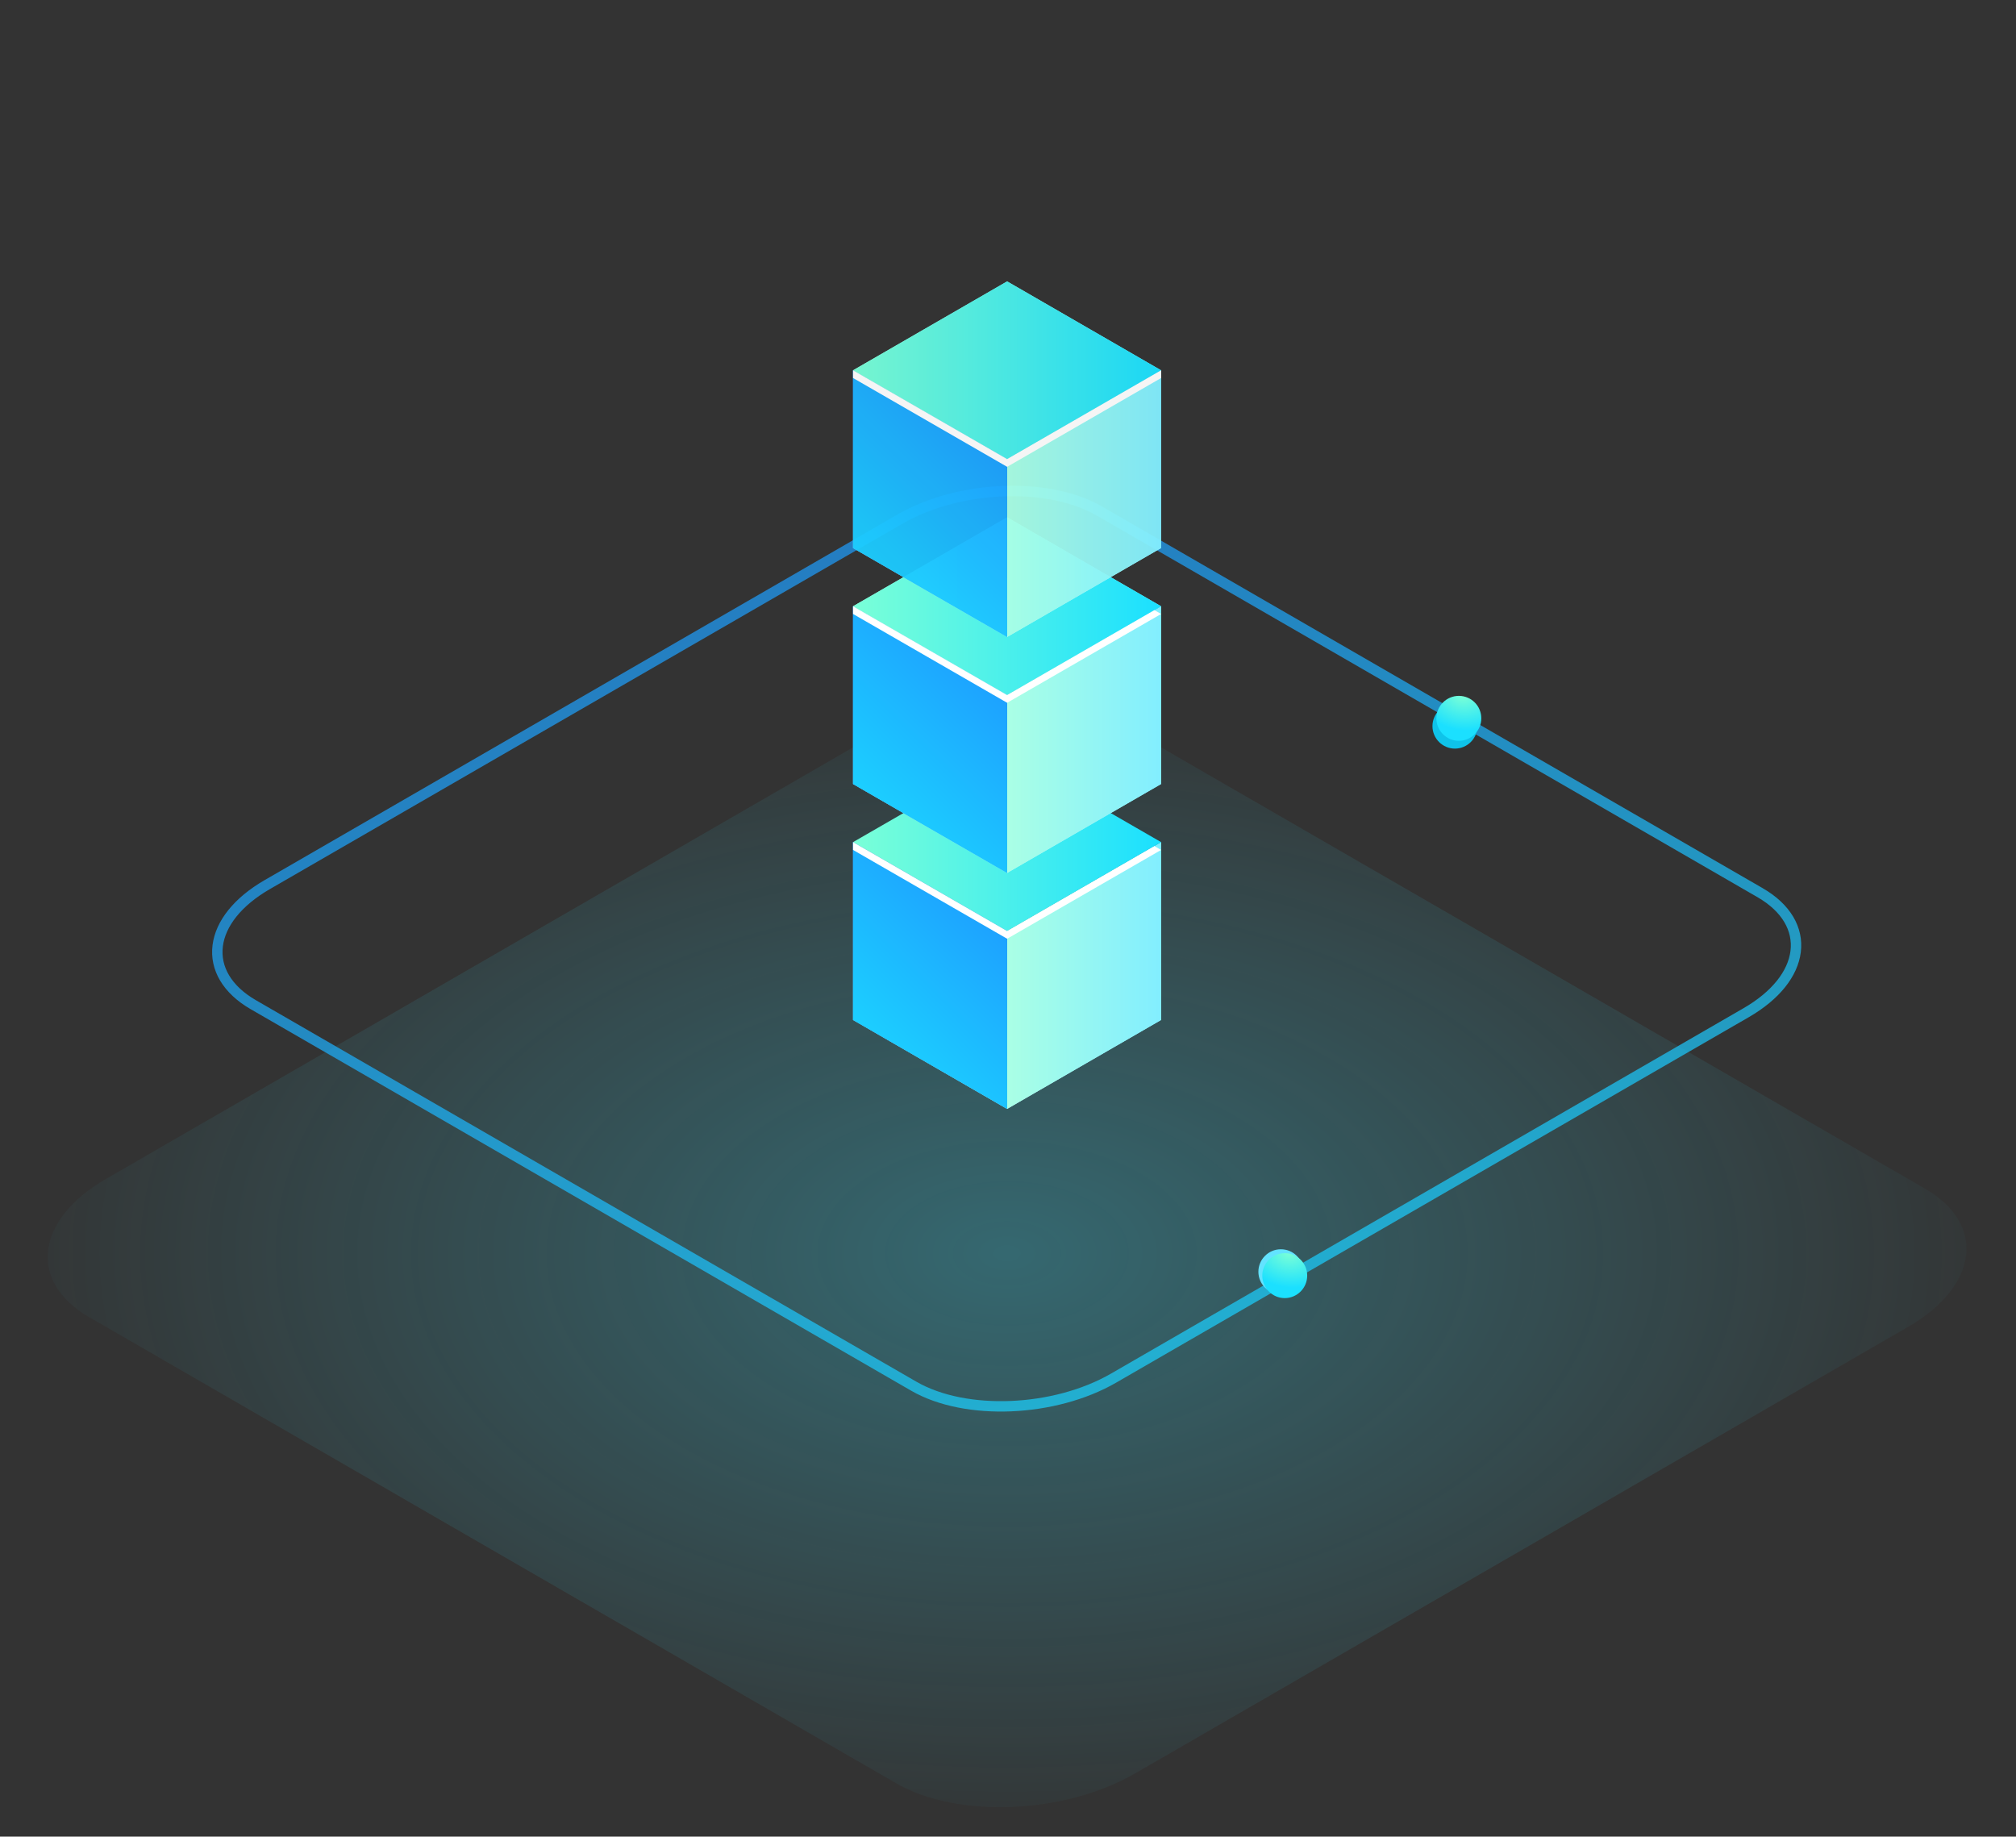<svg id="eZyHuxDt2EU1" xmlns="http://www.w3.org/2000/svg" xmlns:xlink="http://www.w3.org/1999/xlink" viewBox="0 0 517 471" shape-rendering="geometricPrecision" text-rendering="geometricPrecision"><rect x="0" y="0" width="517" height="471" fill="#333333" stroke="none"/><style><![CDATA[#eZyHuxDt2EU14_to {animation: eZyHuxDt2EU14_to__to 3000ms linear infinite normal forwards}@keyframes eZyHuxDt2EU14_to__to { 0% {transform: translate(258.261px,178.266px)} 20% {transform: translate(258.261px,178.266px)} 50% {transform: translate(258.261px,158.266px)} 80% {transform: translate(258.261px,178.266px)} 100% {transform: translate(258.261px,178.266px)}} #eZyHuxDt2EU22_to {animation: eZyHuxDt2EU22_to__to 3000ms linear infinite normal forwards}@keyframes eZyHuxDt2EU22_to__to { 0% {transform: translate(258.262px,117.754px)} 23.333% {transform: translate(258.262px,97.754px)} 66.667% {transform: translate(258.262px,97.754px)} 93.333% {transform: translate(258.262px,117.754px)} 100% {transform: translate(258.262px,117.754px)}}]]></style><defs><radialGradient id="eZyHuxDt2EU2-fill" cx="0" cy="0" r="1" spreadMethod="pad" gradientUnits="userSpaceOnUse" gradientTransform="matrix(263.918 0 0 157.839 258.261 321.427)"><stop id="eZyHuxDt2EU2-fill-0" offset="0%" stop-color="rgb(58,228,255)"/><stop id="eZyHuxDt2EU2-fill-1" offset="100%" stop-color="rgba(58,228,255,0)"/></radialGradient><linearGradient id="eZyHuxDt2EU3-stroke" x1="459.603" y1="359.657" x2="354.415" y2="43.113" spreadMethod="pad" gradientUnits="userSpaceOnUse" gradientTransform="matrix(1 0 0 1 0 0)"><stop id="eZyHuxDt2EU3-stroke-0" offset="0%" stop-color="rgb(27,224,255)"/><stop id="eZyHuxDt2EU3-stroke-1" offset="100%" stop-color="rgb(30,147,255)"/></linearGradient><radialGradient id="eZyHuxDt2EU5-fill" cx="0" cy="0" r="1" spreadMethod="pad" gradientUnits="userSpaceOnUse" gradientTransform="matrix(-1.479 8.647 -11.439 -1.957 374.131 180.452)"><stop id="eZyHuxDt2EU5-fill-0" offset="0%" stop-color="rgb(122,255,215)"/><stop id="eZyHuxDt2EU5-fill-1" offset="100%" stop-color="rgb(27,224,255)"/></radialGradient><radialGradient id="eZyHuxDt2EU7-fill" cx="0" cy="0" r="1" spreadMethod="pad" gradientUnits="userSpaceOnUse" gradientTransform="matrix(-1.479 8.647 -11.439 -1.957 329.488 320.368)"><stop id="eZyHuxDt2EU7-fill-0" offset="0%" stop-color="rgb(122,255,215)"/><stop id="eZyHuxDt2EU7-fill-1" offset="100%" stop-color="rgb(27,224,255)"/></radialGradient><linearGradient id="eZyHuxDt2EU8-fill" x1="258.262" y1="215.958" x2="258.262" y2="284.372" spreadMethod="pad" gradientUnits="userSpaceOnUse" gradientTransform="matrix(1 0 0 1 0 0)"><stop id="eZyHuxDt2EU8-fill-0" offset="0%" stop-color="rgb(37,216,255)"/><stop id="eZyHuxDt2EU8-fill-1" offset="100%" stop-color="rgb(187,247,255)"/></linearGradient><linearGradient id="eZyHuxDt2EU9-fill" x1="258.276" y1="239.833" x2="297.761" y2="239.833" spreadMethod="pad" gradientUnits="userSpaceOnUse" gradientTransform="matrix(1 0 0 1 0 0)"><stop id="eZyHuxDt2EU9-fill-0" offset="0%" stop-color="rgb(170,255,229)"/><stop id="eZyHuxDt2EU9-fill-1" offset="100%" stop-color="rgb(130,238,255)"/></linearGradient><linearGradient id="eZyHuxDt2EU10-fill" x1="238.519" y1="215.958" x2="238.519" y2="284.372" spreadMethod="pad" gradientUnits="userSpaceOnUse" gradientTransform="matrix(1 0 0 1 0 0)"><stop id="eZyHuxDt2EU10-fill-0" offset="0%" stop-color="rgb(60,67,255)"/><stop id="eZyHuxDt2EU10-fill-1" offset="100%" stop-color="rgb(62,200,255)"/></linearGradient><linearGradient id="eZyHuxDt2EU11-fill" x1="218.76" y1="284.372" x2="270.42" y2="232.498" spreadMethod="pad" gradientUnits="userSpaceOnUse" gradientTransform="matrix(1 0 0 1 0 0)"><stop id="eZyHuxDt2EU11-fill-0" offset="0%" stop-color="rgb(27,224,255)"/><stop id="eZyHuxDt2EU11-fill-1" offset="100%" stop-color="rgb(30,147,255)"/></linearGradient><linearGradient id="eZyHuxDt2EU12-fill" x1="218.762" y1="209.088" x2="297.761" y2="209.088" spreadMethod="pad" gradientUnits="userSpaceOnUse" gradientTransform="matrix(1 0 0 1 0 0)"><stop id="eZyHuxDt2EU12-fill-0" offset="0%" stop-color="rgb(122,255,215)"/><stop id="eZyHuxDt2EU12-fill-1" offset="100%" stop-color="rgb(27,224,255)"/></linearGradient><linearGradient id="eZyHuxDt2EU15-fill" x1="258.262" y1="155.477" x2="258.262" y2="223.861" spreadMethod="pad" gradientUnits="userSpaceOnUse" gradientTransform="matrix(1 0 0 1 0 0)"><stop id="eZyHuxDt2EU15-fill-0" offset="0%" stop-color="rgb(37,216,255)"/><stop id="eZyHuxDt2EU15-fill-1" offset="100%" stop-color="rgb(187,247,255)"/></linearGradient><linearGradient id="eZyHuxDt2EU16-fill" x1="258.276" y1="179.341" x2="297.761" y2="179.341" spreadMethod="pad" gradientUnits="userSpaceOnUse" gradientTransform="matrix(1 0 0 1 0 0)"><stop id="eZyHuxDt2EU16-fill-0" offset="0%" stop-color="rgb(170,255,229)"/><stop id="eZyHuxDt2EU16-fill-1" offset="100%" stop-color="rgb(130,238,255)"/></linearGradient><linearGradient id="eZyHuxDt2EU17-fill" x1="238.519" y1="155.477" x2="238.519" y2="223.861" spreadMethod="pad" gradientUnits="userSpaceOnUse" gradientTransform="matrix(1 0 0 1 0 0)"><stop id="eZyHuxDt2EU17-fill-0" offset="0%" stop-color="rgb(60,67,255)"/><stop id="eZyHuxDt2EU17-fill-1" offset="100%" stop-color="rgb(62,200,255)"/></linearGradient><linearGradient id="eZyHuxDt2EU18-fill" x1="218.76" y1="223.861" x2="270.398" y2="171.987" spreadMethod="pad" gradientUnits="userSpaceOnUse" gradientTransform="matrix(1 0 0 1 0 0)"><stop id="eZyHuxDt2EU18-fill-0" offset="0%" stop-color="rgb(27,224,255)"/><stop id="eZyHuxDt2EU18-fill-1" offset="100%" stop-color="rgb(30,147,255)"/></linearGradient><linearGradient id="eZyHuxDt2EU19-fill" x1="218.762" y1="148.578" x2="297.761" y2="148.578" spreadMethod="pad" gradientUnits="userSpaceOnUse" gradientTransform="matrix(1 0 0 1 0 0)"><stop id="eZyHuxDt2EU19-fill-0" offset="0%" stop-color="rgb(170,255,229)"/><stop id="eZyHuxDt2EU19-fill-1" offset="100%" stop-color="rgb(130,238,255)"/></linearGradient><linearGradient id="eZyHuxDt2EU20-fill" x1="218.762" y1="148.578" x2="297.761" y2="148.578" spreadMethod="pad" gradientUnits="userSpaceOnUse" gradientTransform="matrix(1 0 0 1 0 0)"><stop id="eZyHuxDt2EU20-fill-0" offset="0%" stop-color="rgb(122,255,215)"/><stop id="eZyHuxDt2EU20-fill-1" offset="100%" stop-color="rgb(27,224,255)"/></linearGradient><linearGradient id="eZyHuxDt2EU23-fill" x1="258.263" y1="94.965" x2="258.263" y2="163.349" spreadMethod="pad" gradientUnits="userSpaceOnUse" gradientTransform="matrix(1 0 0 1 0 0)"><stop id="eZyHuxDt2EU23-fill-0" offset="0%" stop-color="rgb(37,216,255)"/><stop id="eZyHuxDt2EU23-fill-1" offset="100%" stop-color="rgb(187,247,255)"/></linearGradient><linearGradient id="eZyHuxDt2EU24-fill" x1="258.277" y1="118.829" x2="297.762" y2="118.829" spreadMethod="pad" gradientUnits="userSpaceOnUse" gradientTransform="matrix(1 0 0 1 0 0)"><stop id="eZyHuxDt2EU24-fill-0" offset="0%" stop-color="rgb(170,255,229)"/><stop id="eZyHuxDt2EU24-fill-1" offset="100%" stop-color="rgb(130,238,255)"/></linearGradient><linearGradient id="eZyHuxDt2EU25-fill" x1="238.52" y1="94.965" x2="238.52" y2="163.349" spreadMethod="pad" gradientUnits="userSpaceOnUse" gradientTransform="matrix(1 0 0 1 0 0)"><stop id="eZyHuxDt2EU25-fill-0" offset="0%" stop-color="rgb(60,67,255)"/><stop id="eZyHuxDt2EU25-fill-1" offset="100%" stop-color="rgb(62,200,255)"/></linearGradient><linearGradient id="eZyHuxDt2EU26-fill" x1="218.761" y1="163.35" x2="270.399" y2="111.476" spreadMethod="pad" gradientUnits="userSpaceOnUse" gradientTransform="matrix(1 0 0 1 0 0)"><stop id="eZyHuxDt2EU26-fill-0" offset="0%" stop-color="rgb(27,224,255)"/><stop id="eZyHuxDt2EU26-fill-1" offset="100%" stop-color="rgb(30,147,255)"/></linearGradient><linearGradient id="eZyHuxDt2EU27-fill" x1="218.763" y1="88.066" x2="297.762" y2="88.066" spreadMethod="pad" gradientUnits="userSpaceOnUse" gradientTransform="matrix(1 0 0 1 0 0)"><stop id="eZyHuxDt2EU27-fill-0" offset="0%" stop-color="rgb(170,255,229)"/><stop id="eZyHuxDt2EU27-fill-1" offset="100%" stop-color="rgb(130,238,255)"/></linearGradient><linearGradient id="eZyHuxDt2EU28-fill" x1="218.763" y1="88.066" x2="297.762" y2="88.066" spreadMethod="pad" gradientUnits="userSpaceOnUse" gradientTransform="matrix(1 0 0 1 0 0)"><stop id="eZyHuxDt2EU28-fill-0" offset="0%" stop-color="rgb(122,255,215)"/><stop id="eZyHuxDt2EU28-fill-1" offset="100%" stop-color="rgb(27,224,255)"/></linearGradient></defs><path id="eZyHuxDt2EU2" d="M229.788,457.297L22.832,337.755C7.122,328.652,9.086,312.793,27.238,302.3L225.382,187.837C243.534,177.344,271.026,176.194,286.736,185.297L493.692,304.839C509.401,313.943,507.438,329.802,489.285,340.295L291.142,454.758C272.99,465.251,245.546,466.401,229.788,457.297Z" opacity="0.3" fill="url(#eZyHuxDt2EU2-fill)" stroke="none" stroke-width="1.333"/><path id="eZyHuxDt2EU3" d="M64.912,257.621L64.913,257.622L234.348,355.491C241.013,359.341,250.06,360.983,259.27,360.601C268.489,360.218,277.985,357.801,285.579,353.412L447.799,259.701L447.799,259.701C455.373,255.323,459.785,249.702,460.491,244.018C461.206,238.256,458.075,232.807,451.407,228.942L451.406,228.942L281.973,131.073C275.327,127.222,266.279,125.58,257.064,125.963C247.841,126.346,238.335,128.762,230.741,133.152C230.74,133.152,230.74,133.152,230.74,133.152L68.521,226.863L68.521,226.863C60.947,231.241,56.535,236.861,55.829,242.546C55.114,248.307,58.244,253.757,64.912,257.621Z" opacity="0.7" fill="none" stroke="url(#eZyHuxDt2EU3-stroke)" stroke-width="2.667"/><path id="eZyHuxDt2EU4" d="M378.875,186.215C378.875,189.385,376.282,191.978,373.114,191.978C369.945,191.978,367.353,189.385,367.353,186.215C367.353,183.046,369.945,180.452,373.114,180.452C376.311,180.452,378.875,183.017,378.875,186.215Z" fill="rgb(15,195,233)" stroke="none" stroke-width="1.333"/><path id="eZyHuxDt2EU5" d="M378.875,186.215C378.875,189.385,376.282,191.978,373.114,191.978C369.945,191.978,367.353,189.385,367.353,186.215C367.353,183.046,369.945,180.452,373.114,180.452C376.311,180.452,378.875,183.017,378.875,186.215Z" transform="matrix(1 0 0 1 1 -2)" fill="url(#eZyHuxDt2EU5-fill)" stroke="none" stroke-width="1.333"/><path id="eZyHuxDt2EU6" d="M334.232,326.131C334.232,329.301,331.64,331.894,328.471,331.894C325.302,331.894,322.71,329.301,322.71,326.131C322.71,322.962,325.302,320.368,328.471,320.368C331.668,320.368,334.232,322.933,334.232,326.131Z" fill="rgb(99,227,255)" stroke="none" stroke-width="1.333"/><path id="eZyHuxDt2EU7" d="M334.232,326.131C334.232,329.301,331.64,331.894,328.471,331.894C325.302,331.894,322.71,329.301,322.71,326.131C322.71,322.962,325.302,320.368,328.471,320.368C331.668,320.368,334.232,322.933,334.232,326.131Z" transform="matrix(1 0 0 1 1 1)" fill="url(#eZyHuxDt2EU7-fill)" stroke="none" stroke-width="1.333"/><path id="eZyHuxDt2EU8" d="M258.276,238.763L297.761,215.958L297.761,261.567L258.276,284.372L218.762,261.567L218.762,215.958L258.276,238.763Z" fill="url(#eZyHuxDt2EU8-fill)" stroke="none" stroke-width="1.333"/><path id="eZyHuxDt2EU9" d="M258.276,284.372L297.761,261.567L297.761,215.958L258.276,238.763L258.276,284.372Z" fill="url(#eZyHuxDt2EU9-fill)" stroke="none" stroke-width="1.333"/><path id="eZyHuxDt2EU10" d="M218.762,261.567L258.275,284.372L258.275,238.763L218.762,215.958L218.762,261.567Z" fill="url(#eZyHuxDt2EU10-fill)" stroke="none" stroke-width="1.333"/><path id="eZyHuxDt2EU11" d="M218.762,261.567L258.275,284.372L258.275,238.763L218.762,215.958L218.762,261.567Z" fill="url(#eZyHuxDt2EU11-fill)" stroke="none" stroke-width="1.333"/><path id="eZyHuxDt2EU12" d="M258.276,238.762L297.761,215.958L258.276,193.182L218.762,215.958L258.276,238.762Z" fill="url(#eZyHuxDt2EU12-fill)" stroke="none" stroke-width="1.333"/><path id="eZyHuxDt2EU13" d="M258.276,238.763L296.047,216.975L297.761,217.963L258.276,240.738L218.762,217.963L218.762,215.958L258.276,238.763Z" fill="rgb(255,255,255)" stroke="none" stroke-width="1.333"/><g id="eZyHuxDt2EU14_to" transform="translate(258.261,178.266)"><g id="eZyHuxDt2EU14" transform="translate(-258.261,-178.266)"><path id="eZyHuxDt2EU15" d="M258.276,178.252L297.761,155.477L297.761,201.056L258.276,223.861L218.762,201.056L218.762,155.477L258.276,178.252Z" fill="url(#eZyHuxDt2EU15-fill)" stroke="none" stroke-width="1.333"/><path id="eZyHuxDt2EU16" d="M258.276,223.861L297.761,201.056L297.761,155.477L258.276,178.252L258.276,223.861Z" fill="url(#eZyHuxDt2EU16-fill)" stroke="none" stroke-width="1.333"/><path id="eZyHuxDt2EU17" d="M218.762,201.056L258.275,223.861L258.275,178.252L218.762,155.477L218.762,201.056Z" fill="url(#eZyHuxDt2EU17-fill)" stroke="none" stroke-width="1.333"/><path id="eZyHuxDt2EU18" d="M218.762,201.056L258.275,223.861L258.275,178.252L218.762,155.477L218.762,201.056Z" fill="url(#eZyHuxDt2EU18-fill)" stroke="none" stroke-width="1.333"/><path id="eZyHuxDt2EU19" d="M258.276,178.251L297.761,155.476L258.276,132.671L218.762,155.476L258.276,178.251Z" fill="url(#eZyHuxDt2EU19-fill)" stroke="none" stroke-width="1.333"/><path id="eZyHuxDt2EU20" d="M258.276,178.251L297.761,155.476L258.276,132.671L218.762,155.476L258.276,178.251Z" fill="url(#eZyHuxDt2EU20-fill)" stroke="none" stroke-width="1.333"/><path id="eZyHuxDt2EU21" d="M258.276,178.252L296.047,156.464L297.761,157.452L258.276,180.227L218.762,157.452L218.762,155.477L258.276,178.252Z" fill="rgb(255,255,255)" stroke="none" stroke-width="1.333"/></g></g><g id="eZyHuxDt2EU22_to" transform="translate(258.262,117.754)"><g id="eZyHuxDt2EU22" transform="translate(-258.262,-117.754)" opacity="0.95"><path id="eZyHuxDt2EU23" d="M258.277,117.74L297.762,94.965L297.762,140.545L258.277,163.349L218.763,140.545L218.763,94.965L258.277,117.74Z" fill="url(#eZyHuxDt2EU23-fill)" stroke="none" stroke-width="1.333"/><path id="eZyHuxDt2EU24" d="M258.277,163.349L297.762,140.545L297.762,94.965L258.277,117.74L258.277,163.349Z" fill="url(#eZyHuxDt2EU24-fill)" stroke="none" stroke-width="1.333"/><path id="eZyHuxDt2EU25" d="M218.763,140.545L258.276,163.349L258.276,117.74L218.763,94.965L218.763,140.545Z" fill="url(#eZyHuxDt2EU25-fill)" stroke="none" stroke-width="1.333"/><path id="eZyHuxDt2EU26" d="M218.763,140.545L258.276,163.349L258.276,117.74L218.763,94.965L218.763,140.545Z" fill="url(#eZyHuxDt2EU26-fill)" stroke="none" stroke-width="1.333"/><path id="eZyHuxDt2EU27" d="M258.277,117.739L297.762,94.964L258.277,72.16L218.763,94.964L258.277,117.739Z" fill="url(#eZyHuxDt2EU27-fill)" stroke="none" stroke-width="1.333"/><path id="eZyHuxDt2EU28" d="M258.277,117.739L297.762,94.964L258.277,72.16L218.763,94.964L258.277,117.739Z" fill="url(#eZyHuxDt2EU28-fill)" stroke="none" stroke-width="1.333"/><path id="eZyHuxDt2EU29" d="M258.277,117.74L297.762,94.965L297.762,96.94L258.277,119.716L218.763,96.94L218.763,94.965L258.277,117.74Z" fill="rgb(255,255,255)" stroke="none" stroke-width="1.333"/></g></g></svg>